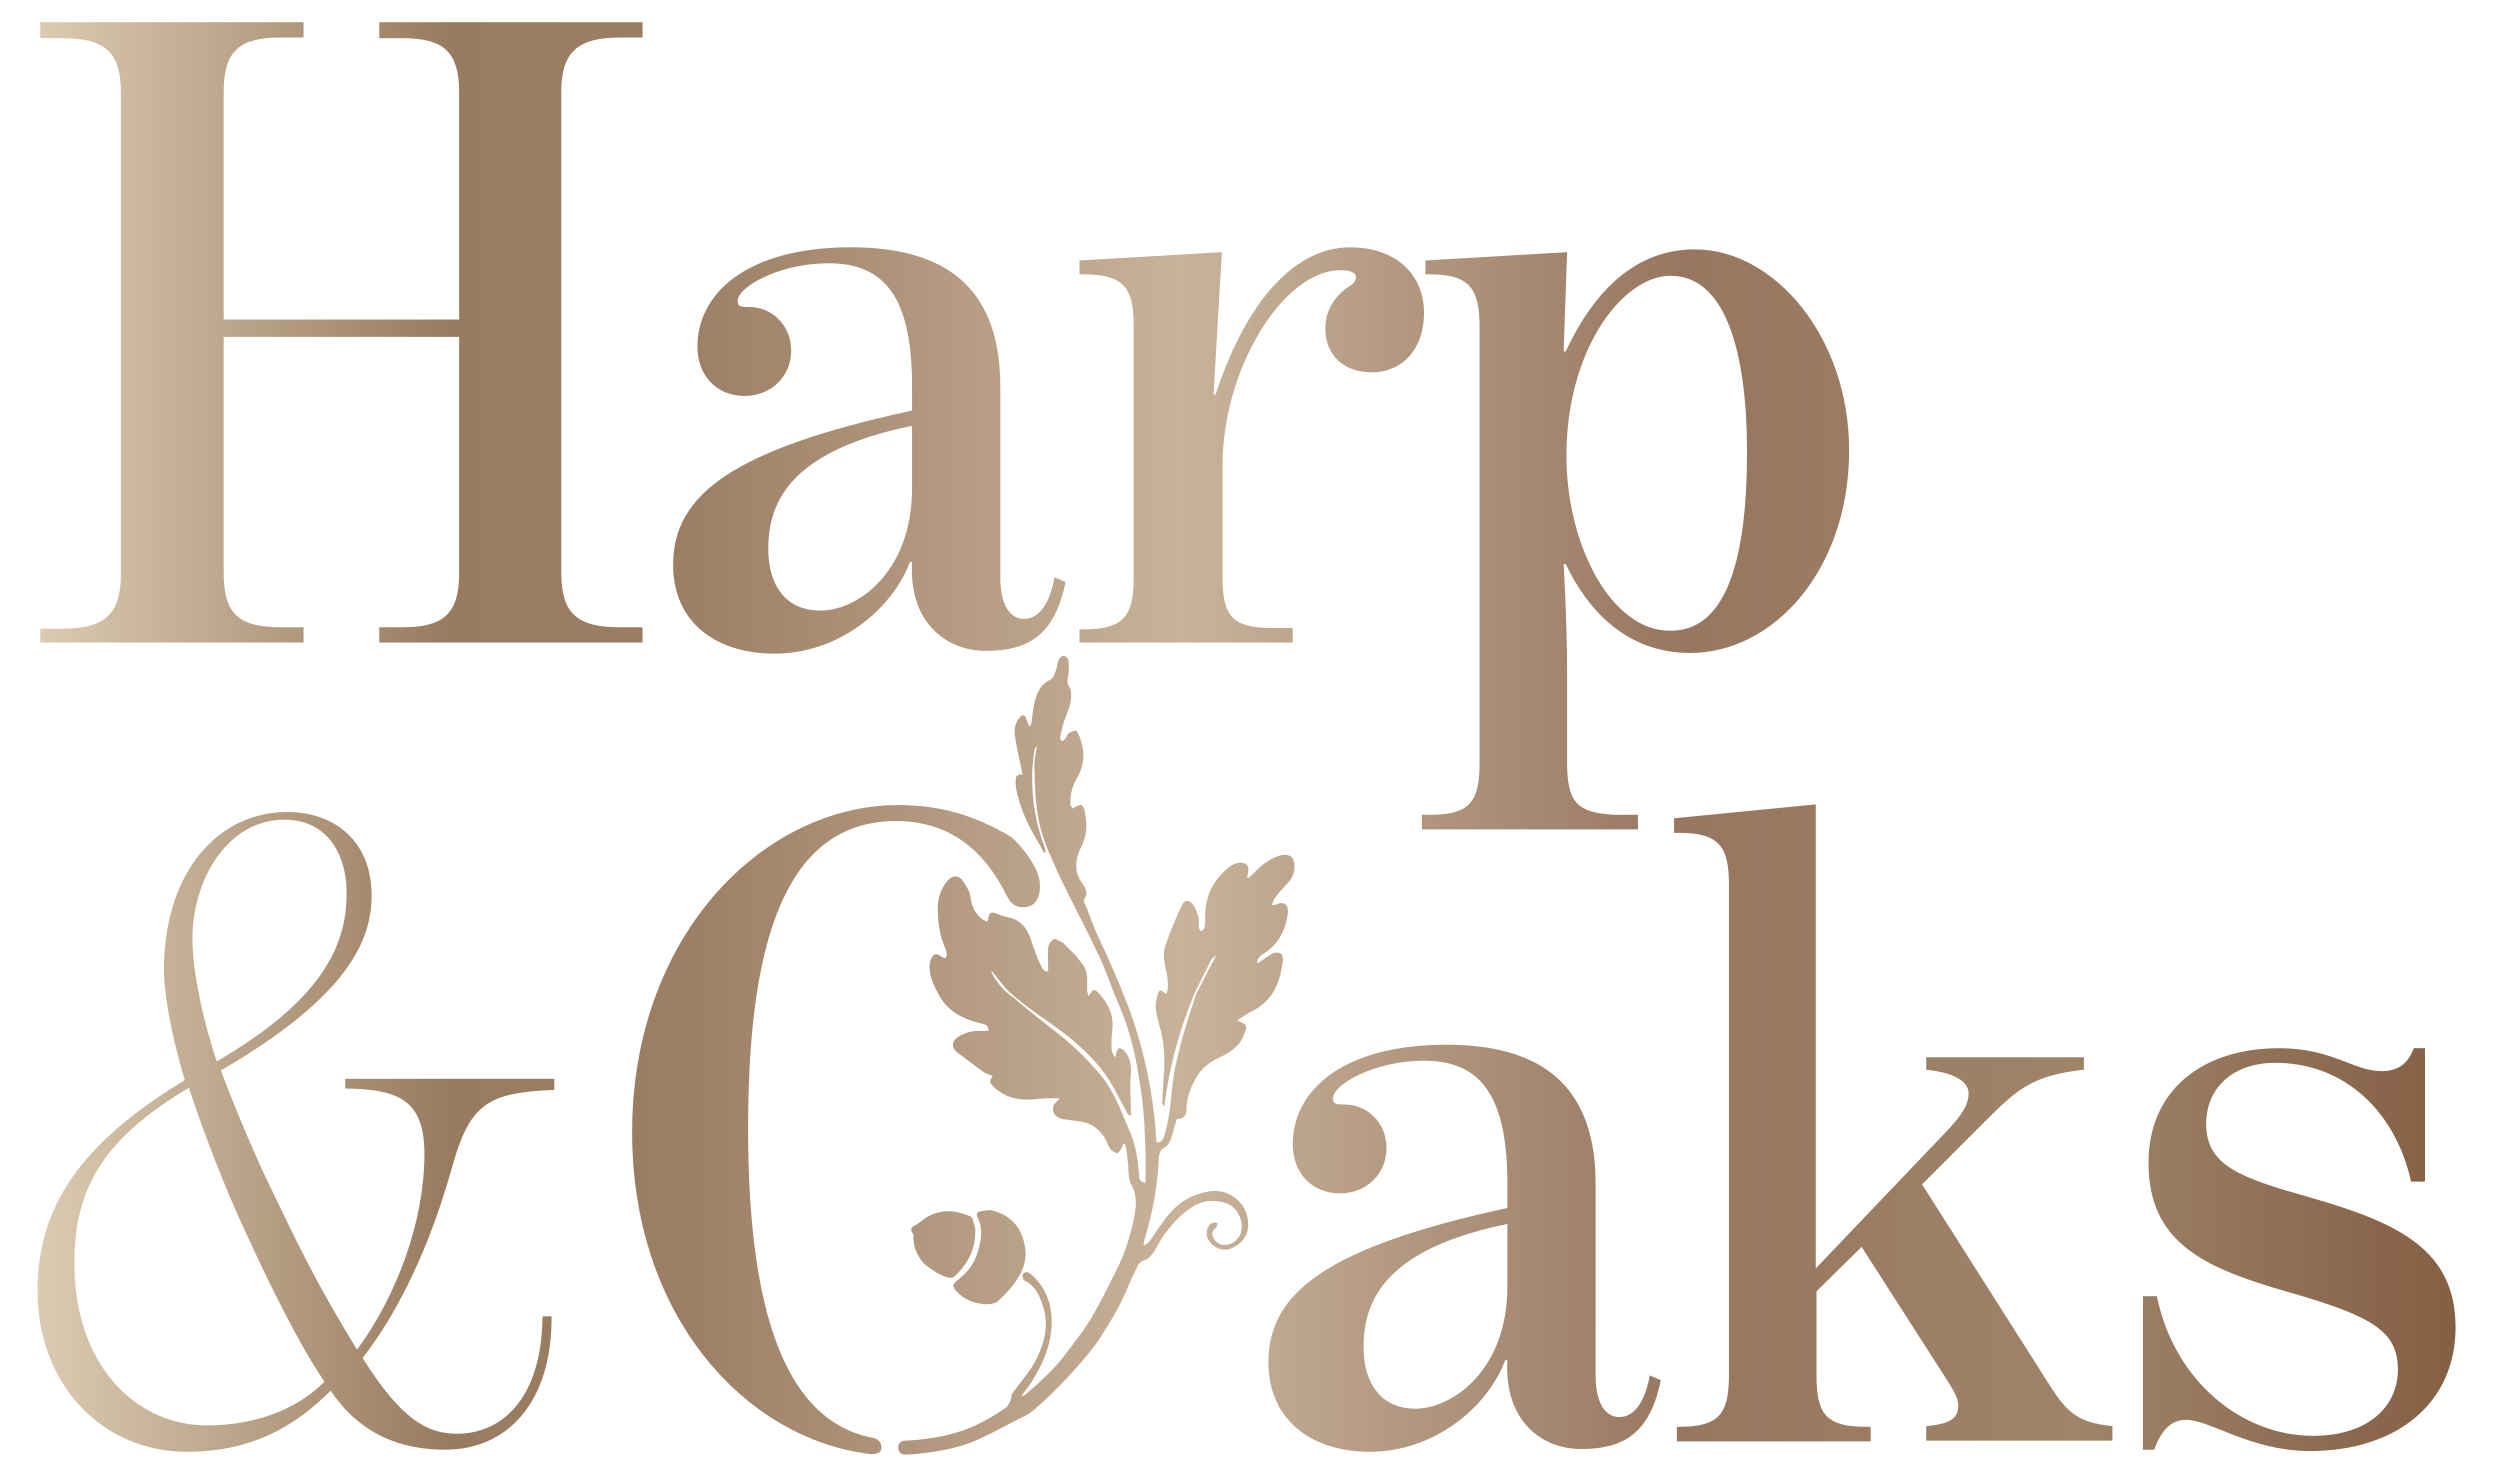 <?xml version="1.0" encoding="utf-8"?>
<!-- Generator: Adobe Illustrator 21.0.0, SVG Export Plug-In . SVG Version: 6.00 Build 0)  -->
<svg version="1.1" id="Layer_1" xmlns="http://www.w3.org/2000/svg" xmlns:xlink="http://www.w3.org/1999/xlink" x="0px" y="0px"
	 viewBox="0 0 359.9 213.6" style="enable-background:new 0 0 359.9 213.6;" xml:space="preserve">
<style type="text/css">
	.st0{fill:#B6A371;}
	.st1{fill:#39B8EB;}
	.st2{fill:#2C3077;}
	.st3{fill:#661D58;}
	.st4{fill:#121212;}
	.st5{fill:#EAD82F;}
	.st6{fill:#84D1D9;}
	.st7{fill:#3CBCA4;}
	.st8{fill:#A38D32;}
	.st9{fill:#3A3A3A;}
	.st10{fill:none;stroke:#000000;stroke-miterlimit:10;}
	.st11{fill:url(#SVGID_1_);}
	.st12{fill:url(#SVGID_2_);}
	.st13{fill:url(#SVGID_3_);}
	.st14{fill:url(#SVGID_4_);}
	.st15{fill:url(#SVGID_5_);}
	.st16{fill:url(#SVGID_6_);}
	.st17{fill:url(#SVGID_7_);}
	.st18{fill:url(#SVGID_8_);}
	.st19{fill:url(#SVGID_9_);}
	.st20{fill:url(#SVGID_10_);}
	.st21{fill:url(#SVGID_11_);}
	.st22{fill:url(#SVGID_12_);}
	.st23{fill:url(#SVGID_13_);}
	.st24{fill:url(#SVGID_14_);}
</style>
<linearGradient id="SVGID_1_" gradientUnits="userSpaceOnUse" x1="5.461" y1="106.359" x2="353.406" y2="106.359">
	<stop  offset="0" style="stop-color:#DBCBB2"/>
	<stop  offset="0.169" style="stop-color:#997B5F"/>
	<stop  offset="0.267" style="stop-color:#9C7E64"/>
	<stop  offset="0.474" style="stop-color:#C8B39A"/>
	<stop  offset="0.681" style="stop-color:#98765F"/>
	<stop  offset="0.844" style="stop-color:#9F8468"/>
	<stop  offset="1" style="stop-color:#845F44"/>
</linearGradient>
<path class="st11" d="M5.8,90.5H9c6,0,8.4-2,8.4-7.8V13.3c0-5.9-2.4-7.8-8.4-7.8H5.8V3.2h37.9v2.2h-3.3c-6,0-8.2,2-8.2,7.8v32.8
	h33.9V13.3c0-5.8-2.2-7.8-8.1-7.8h-3.4V3.2h37.9v2.2h-3.3c-6,0-8.4,2.1-8.4,7.8v69.3c0,5.9,2.4,7.8,8.4,7.8h3.3v2.2H54.6v-2.2H58
	c5.9,0,8.1-2,8.1-7.8v-34H32.2v34c0,5.9,2.2,7.8,8.2,7.8h3.3v2.2H5.8V90.5z M96.9,81.3c0-10.1,8.6-16.6,34.4-22.2v-3.5
	c0-12.6-3.8-17.7-12-17.7c-7.1,0-13.1,3.4-13.1,5.4c0,0.9,0.5,0.9,1.7,0.9c3.1,0,6,2.5,6,6.3c0,3.7-2.9,6.5-6.7,6.5
	c-4.1,0-6.8-3-6.8-7.1c0-7.5,6.9-14.3,22.1-14.3c12.3,0,21.5,4.7,21.5,20v27.5c0,4.3,1.6,6,3.4,6c2.4,0,3.8-2.6,4.4-6l1.6,0.7
	c-1.6,7.7-5.4,9.9-11.5,9.9c-5.5,0-11.1-3.9-10.6-12.8h-0.3c-2.7,7.1-10.5,13.2-19.5,13.2C103.2,94.1,96.9,89.7,96.9,81.3z
	 M131.3,70.3v-9c-17,3.5-20.7,10.5-20.7,17.7c0,5.5,2.7,8.9,7.5,8.9C123.6,87.9,131.3,82.2,131.3,70.3z M155.4,90.6h0.7
	c5.8,0,7.1-2.1,7.1-7.3V46.8c0-5.2-1.3-7.3-7.1-7.3h-0.7v-2l20.5-1.2l-1.2,20.5h0.3c3.9-12,10.6-21.2,19.4-21.2
	c6.1,0,10.6,3.5,10.6,9.5c0,5-3,8.5-7.5,8.5c-4.1,0-6.7-2.5-6.7-6.3c0-2.9,1.6-4.7,3-5.8c0.9-0.5,1.4-0.9,1.4-1.6c0-0.7-0.9-1-2.2-1
	c-8.4,0-17,14.4-17,28v16.2c0,5.5,1.3,7.3,7.1,7.3h3v2.1h-30.7V90.6z M204.7,117.3h1.2c5.8,0,7.1-2,7.1-7.5V47.1
	c0-5.4-1.3-7.6-7.1-7.6h-0.7v-2l20.4-1.2l-0.5,14.3h0.3c4.1-8.8,10.1-14.7,18.6-14.7c11.5,0,22.2,12.7,22.2,28.9
	c0,17.3-10.9,29.2-22.9,29.2c-9.4,0-14.9-6.5-17.9-12.8h-0.3c0,0,0.5,8.2,0.5,15.8v12.8c0,5.6,1.3,7.3,7.1,7.5h3.1v2.1h-31.1V117.3z
	 M251.5,65.1c0-15-3.3-25.4-11-25.4c-6.9,0-15,10.6-15,25.9c0,12.8,6.4,25.2,14.9,25.2C248.1,90.9,251.5,81.6,251.5,65.1z
	 M147.1,130.6c-1.6-0.1-2-1.5-2.2-1.7c-3.3-6.7-8.4-10.7-15.9-10.7c-16.9,0-21.3,19.6-21.3,44.3c0,22.9,4,41.9,18,44.5
	c0,0,1.2,0.2,1.2,1.4c0,1.2-1.8,0.9-1.8,0.9C107.3,207.1,91,189.5,91,163c0-28.4,19-47.1,38.3-47.1c6,0,10.9,1.4,16.3,4.6
	c1.6,1.4,4.1,4.6,4.1,6.8C149.8,129.7,148.7,130.7,147.1,130.6z M61.1,166.1c0-7.8-3.8-9.3-11.4-9.4v-1.4h30.1v1.6
	c-9.7,0.4-12.2,2-14.8,11.4c-1.3,4.6-5.1,17.3-12.8,27.2c5.6,8.9,9.3,10.9,13.6,10.9c6.4,0,12.2-5,12.3-16.9h1.3
	c0.1,12.3-6.3,19.2-15.3,19.2c-6.3,0-12.2-2.1-16.5-8.5c-5.2,5.2-11.4,8.8-20.7,8.8c-12.3,0-21.5-9.8-21.5-23.2
	c0-11.9,6-21.1,21.2-30.3c-2.2-7.3-3-13.1-3-15.8c0-14.4,8-22.8,17.7-22.8c7.1,0,12.2,4.4,12.2,12c0,6.4-3.3,14.5-21.7,25.2
	c1.4,3.8,3.8,9.7,6.4,15.3c4.7,9.8,7.3,15.3,13.2,24.9C57,186.7,61.1,176,61.1,166.1z M10.7,181.8c0,14.7,8.8,23.4,19.1,23.4
	c6.4,0,12.7-2,16.9-6.3c-3.9-5.8-8.1-14.3-12.7-24.5c-3.1-7.1-5.4-13.5-6.8-17.8C14.5,164.1,10.7,171.5,10.7,181.8z M49.9,128.5
	c0-5-2.4-10.5-9-10.5c-8.1,0-13.2,8.6-13.2,17.1c0,5,1.7,12.4,3.5,17.7C47.4,143.4,49.9,135.2,49.9,128.5z M182.6,196.1
	c0-10.1,8.6-16.6,34.4-22.2v-3.5c0-12.6-3.8-17.7-12-17.7c-7.1,0-13.1,3.4-13.1,5.4c0,0.9,0.5,0.9,1.7,0.9c3.1,0,6,2.5,6,6.3
	c0,3.7-2.9,6.5-6.7,6.5c-4.1,0-6.8-3-6.8-7.1c0-7.5,6.9-14.3,22.1-14.3c12.3,0,21.5,4.7,21.5,20V198c0,4.3,1.6,6,3.4,6
	c2.4,0,3.8-2.6,4.4-6l1.6,0.7c-1.6,7.7-5.4,9.9-11.5,9.9c-5.5,0-11.1-3.9-10.6-12.8h-0.3c-2.7,7.1-10.5,13.2-19.5,13.2
	C188.9,209,182.6,204.5,182.6,196.1z M217,185.2v-9c-17,3.5-20.7,10.5-20.7,17.7c0,5.5,2.7,8.9,7.5,8.9
	C209.3,202.7,217,197.1,217,185.2z M241.3,205.4h0.5c5.8,0,7.1-2,7.1-7.5v-70.5c0-5.4-1.3-7.5-7.1-7.5h-0.8v-2.1l20.4-2v66.8
	l18.7-19.6c2.5-2.6,3.3-4.1,3.3-5.6c0-1.7-2.1-3-6.1-3.4v-1.8H300v1.8c-7.5,0.8-9.7,2.9-14.3,7.5l-9,9l18.1,28.5
	c2.7,4.3,4.2,5.8,9.3,6.3v2.1h-26.8v-2.1c3.7-0.3,4.6-1.3,4.6-2.9c0-1-0.4-1.8-1.4-3.4L268,179.5l-6.5,6.4v12c0,5.5,1.2,7.5,7.1,7.5
	h0.7v2.1h-27.9V205.4z M314.7,204.4c-2.1,0-3.5,1.4-4.6,4.3h-1.6v-22.1h2c2.5,12.2,12.2,20.1,22.5,20.1c8,0,12.2-4.3,12.2-9.5
	c0-5.5-3.5-7.7-15.8-11.2c-11.8-3.4-20.1-6.9-20.1-18.6c0-10.5,7.8-16.5,18.8-16.5c7.7,0,10.7,3.3,14.7,3.3c2.4,0,3.8-1,4.7-3.3h1.6
	v19.2h-2c-2.2-9.9-9.4-17.1-19.6-17.1c-5.9,0-9.9,3.5-9.9,8.8c0,6.1,5.1,7.8,15,10.6c13,3.7,20.9,7.7,20.9,18.7
	c0,10.7-8.2,17.8-21.1,17.8C323.8,208.8,318.2,204.4,314.7,204.4z M137.9,186.1c-0.9-0.9-0.9-1.2,0.1-1.9c0.1-0.1,0.2-0.2,0.3-0.3
	c1.4-1.1,2.2-2.5,2.6-4.2c0.4-1.5,0.6-3-0.2-4.5c-0.2-0.4,0-0.8,0.4-0.8c0.6-0.1,1.3-0.3,1.9-0.1c2.2,0.6,3.7,2,4.3,4.1
	c1,3.1-0.2,5.7-3.5,8.8C142.7,188.3,139.4,187.7,137.9,186.1z M131.5,177.9c0-0.2-0.1-0.4-0.2-0.5c-0.3-0.5,0-0.8,0.4-1
	c0.3-0.1,0.5-0.3,0.8-0.5c0.3-0.2,0.5-0.4,0.8-0.6c2.1-1.3,4.2-1.1,6.4-0.2c0.1,0.1,0.3,0.2,0.3,0.3c0.1,0.5,0.3,1,0.4,1.5
	c0.1,2.7-0.9,4.8-2.8,6.7c-0.4,0.4-0.7,0.4-1.2,0.3c-1.3-0.4-2.4-1.2-3.3-1.9C131.9,180.6,131.5,179.6,131.5,177.9z M139.4,207.8
	c-4.3,1.5-8.9,1.6-9.1,1.6c0,0,0,0,0,0c-0.6,0-1-0.4-1-1c0-0.6,0.4-1,1-1c0,0,4.5-0.1,8.4-1.5c2.3-0.8,4.6-2.2,6.2-3.3
	c0,0,0.7-0.9,0.7-1.6c0-0.2,0.1-0.4,0.2-0.5c1-1.4,2.1-2.6,3-4.1c1.4-2.5,2.3-5.3,1.4-8.2c-0.5-1.6-1.1-3.1-2.8-3.9
	c-0.1-0.1-0.2-0.5-0.2-0.7c0.2-0.6,0.7-0.6,1.3-0.1c1.9,1.7,2.8,3.9,2.9,6.4c0.1,3.4-1.2,6.4-3,9.2c-0.4,0.6-0.9,1.2-1.3,1.8
	c0,0,0.1,0.1,0.1,0.1c0.2-0.1,0.3-0.2,0.5-0.3c2.2-1.9,4.4-3.9,6.1-6.3c1.2-1.6,2.4-3.1,3.4-4.8c1.2-2.1,2.3-4.3,3.4-6.5
	c1.3-2.5,2.2-5.3,2.7-8c0.3-1.6,0.4-3.2-0.5-4.7c-0.4-0.8-0.3-1.8-0.4-2.8c-0.1-1-0.2-2-0.4-2.9c-0.1,0-0.2,0-0.3,0
	c-0.1,0.2-0.1,0.3-0.2,0.5c-0.2,0.3-0.4,0.8-0.7,0.8c-0.3,0-0.6-0.3-0.9-0.5c-0.1-0.1-0.2-0.4-0.3-0.5c-0.8-2.1-2.2-3.4-4.5-3.6
	c-0.7-0.1-1.4-0.2-2.1-0.3c-1.1-0.2-1.7-1.1-1.3-2c0.2-0.3,0.5-0.6,0.8-0.9c-0.1-0.1-0.2-0.1-0.3-0.1c-0.9,0-1.9,0-2.8,0.1
	c-2.3,0.3-4.5,0-6.3-1.7c-0.7-0.7-0.7-0.8-0.2-1.6c-0.5-0.2-1.1-0.4-1.5-0.7c-1.2-0.9-2.4-1.8-3.6-2.7c-0.9-0.7-0.8-1.6,0.1-2.2
	c0.9-0.6,1.9-0.9,3-0.9c0.5,0,0.9,0,1.4,0c0-0.7-0.3-0.9-0.8-1c-2.6-0.6-4.9-1.6-6.3-4.1c-0.7-1.3-1.3-2.5-1.4-4
	c0-0.5,0.1-1.2,0.5-1.7c0.4-0.5,0.9-0.1,1.4,0.2c0.4,0.3,0.6,0,0.6-0.4c0-0.2-0.1-0.4-0.1-0.6c-0.9-1.9-1.2-4-1.2-6
	c0-1.5,0.4-2.8,1.4-4c0.7-0.8,1.6-0.9,2.2,0c0.5,0.7,1,1.5,1.1,2.3c0.2,1.4,0.7,2.5,1.8,3.3c0.2,0.1,0.4,0.2,0.6,0.3
	c0.1-0.2,0.2-0.4,0.2-0.6c0.1-0.7,0.4-0.9,1.1-0.6c0.5,0.2,1,0.4,1.5,0.5c1.9,0.3,2.9,1.5,3.5,3.2c0.2,0.7,0.4,1.3,0.7,2
	c0.2,0.7,0.5,1.3,0.8,1.9c0.2,0.4,0.5,0.9,1,0.7c0-1.2-0.1-2.3,0-3.4c0-0.4,0.4-1,0.8-1.2c0.3-0.1,0.8,0.3,1.3,0.5
	c0.1,0.1,0.2,0.2,0.3,0.3c0.6,0.6,1.1,1.1,1.7,1.7c0.3,0.4,0.6,0.8,0.9,1.2c0.8,1.1,0.6,2.4,0.6,3.6c0,0.3,0.1,0.5,0.2,0.9
	c0.7-1.1,0.8-1.1,1.5-0.4c1.5,1.6,2.2,3.4,1.9,5.5c-0.1,0.8-0.1,1.6-0.1,2.4c0,0.4,0.2,0.8,0.4,1.2c0.1,0,0.2,0,0.2,0
	c0-0.2,0.1-0.4,0.1-0.6c0.1-0.2,0.2-0.6,0.4-0.6c0.2,0,0.5,0.1,0.7,0.3c0.8,0.9,1.1,2,1,3.3c-0.2,1.9,0,3.8,0,5.7c0,0.1,0,0.2,0,0.3
	c-0.1,0-0.1,0.1-0.2,0.1c-0.2-0.2-0.4-0.4-0.5-0.7c-1-1.8-1.9-3.8-3.1-5.4c-2.3-3.1-5.3-5.5-8.5-7.7c-0.7-0.5-1.3-0.9-2-1.4
	c-0.7-0.5-1.3-1-1.9-1.5c0,0-0.4-0.3-1.2-1s-1.5-1.8-2.7-3.2c0.2,1.1,1.9,3.1,3.2,3.9c0,0,1,0.9,1.3,1.1c1.8,1.5,3.6,2.9,5.5,4.4
	c2.1,1.7,4,3.6,5.7,5.6c1.9,2.3,2.9,5,4,7.6c1,2.1,1.4,4.4,1.6,6.8c0,0.4-0.1,1,0.9,1.2c0-1.6,0.1-3.1,0-4.6
	c-0.1-1.9-0.1-3.9-0.3-5.8c-0.2-2.3-0.6-4.6-1-6.9c-0.6-3.1-1.5-6.1-2.8-9c-0.9-2.1-1.6-4.3-2.6-6.4c-1.9-4.1-4.1-8.1-6-12.2
	c-1.2-2.6-2.4-5.3-2.8-8.1c-0.4-2.3-0.4-4.6-0.5-6.9c0-1,0.2-2,0.4-3c-0.2,0.2-0.4,0.4-0.4,0.7c-0.1,1.1-0.3,2.1-0.3,3.2
	c-0.1,3.7,0.5,7.3,1.8,10.7c0.1,0.2,0.1,0.5,0.1,0.7c-0.1,0-0.1,0-0.2,0.1c-0.3-0.5-0.5-1-0.8-1.5c-1.3-2.1-2.4-4.4-3-6.8
	c-0.2-0.7-0.3-1.4-0.3-2.1c0-0.5,0.1-1,1-0.9c-0.1-0.6-0.2-1-0.3-1.5c-0.3-1.4-0.6-2.7-0.8-4.1c-0.1-0.9,0-1.8,0.7-2.6
	c0.1-0.2,0.4-0.4,0.6-0.3c0.2,0.1,0.3,0.4,0.4,0.6c0.1,0.3,0.2,0.6,0.3,0.9c0.1,0,0.1,0,0.2,0c0.1-0.2,0.2-0.3,0.2-0.5
	c0.1-0.9,0.2-1.8,0.4-2.7c0.3-1.4,0.8-2.7,2.2-3.4c0.3-0.1,0.6-0.5,0.7-0.8c0.3-0.7,0.4-1.4,0.6-2.1c0.1-0.3,0.5-0.6,0.7-0.6
	c0.3,0,0.7,0.4,0.7,0.6c0.1,0.7,0.1,1.4,0,2.1c-0.1,0.7-0.3,1.3,0.2,1.9c0.2,0.3,0.2,0.8,0.2,1.2c0,1.3-0.6,2.4-1,3.6
	c-0.3,0.8-0.4,1.6-0.6,2.4c0,0.1,0.1,0.3,0.2,0.5c0.2-0.1,0.4-0.1,0.5-0.3c0.2-0.2,0.3-0.6,0.5-0.8c0.3-0.2,0.7-0.4,1.1-0.4
	c0.2,0,0.3,0.5,0.5,0.8c0.1,0.2,0.1,0.4,0.2,0.6c0.6,1.8,0.5,3.5-0.5,5.3c-0.7,1.2-1.1,2.5-1,3.9c0,0.2,0.2,0.4,0.3,0.6
	c0.2-0.1,0.3-0.2,0.5-0.3c0.3-0.1,0.6-0.3,0.8-0.2c0.1,0,0.3,0.4,0.4,0.6c0.1,0.4,0.1,0.7,0.2,1.1c0.2,1.5,0.1,2.8-0.6,4.2
	c-0.9,1.8-1.2,3.7,0.2,5.5c0.4,0.6,0.8,1.4,0.2,2.1c-0.1,0.1-0.1,0.3,0,0.5c0.6,1.4,1.1,2.9,1.7,4.3c1.7,3.6,3.3,7.2,4.7,10.9
	c1.9,5.1,3.1,10.4,3.7,15.8c0.1,1.2,0.2,2.4,0.3,3.6c0.6-0.1,0.8-0.2,1.1-0.9c0.3-1,0.5-2.1,0.7-3.1c0.3-2,0.4-3.9,0.7-5.9
	c0.7-3.6,1.7-7.1,2.9-10.6c0.1-0.2,0.2-0.7,0.2-0.7c1-1.9,1.9-3.8,3-5.8c-0.2,0.2-0.5,0.4-0.7,0.6c-0.8,1.6-1.6,3.2-2.4,4.8
	c0,0.1-0.2,0.5-0.2,0.5c-2.1,5.1-3.5,10.4-4.2,15.9c-0.2-0.2-0.3-0.4-0.3-0.6c0.1-1.1,0.1-2.2,0.2-3.3c0.2-2.4,0.2-4.7-0.4-7.1
	c-0.3-1-0.6-2.1-0.7-3.1c-0.1-0.7,0.1-1.5,0.3-2.2c0.1-0.4,0.5-0.6,0.9-0.1c0.1,0.1,0.2,0.1,0.3,0.2c0.4-1,0.2-1.9,0.1-2.8
	c-0.3-1.4-0.7-2.9-0.2-4.3c0.7-2,1.5-3.9,2.4-5.8c0.3-0.7,1.1-0.7,1.6,0.1c0.5,0.8,0.8,1.7,0.8,2.7c0,0.2-0.1,0.4,0,0.6
	c0.1,0.2,0.2,0.4,0.3,0.5c0.2-0.2,0.4-0.3,0.5-0.5c0.1-0.4,0.1-0.8,0.1-1.2c-0.1-2.7,0.7-5.1,2.8-7c0.6-0.6,1.3-1.2,2.3-1.2
	c0.8,0,1.2,0.4,1.1,1.2c0,0.3-0.1,0.6-0.2,0.9c0.1,0,0.1,0.1,0.2,0.1c0.2-0.2,0.4-0.3,0.6-0.5c1.1-1.2,2.3-2.2,3.8-2.7
	c1-0.3,1.9-0.1,2.1,0.6c0.2,0.5,0.2,1.1,0.1,1.6c-0.2,1.2-1.2,2-2,2.9c-0.5,0.6-1,1.1-1.2,2c0.3,0,0.4,0,0.6-0.1
	c1.2-0.5,1.8,0,1.7,1.3c-0.3,2.4-1.4,4.5-3.5,5.8c-0.7,0.4-1,0.9-0.9,1.4c0.2-0.1,0.4-0.3,0.6-0.4c0.6-0.4,1.1-0.8,1.7-1.1
	c0.3-0.1,0.8-0.1,1.1,0.1c0.2,0.1,0.3,0.6,0.3,0.9c-0.1,0.6-0.2,1.1-0.3,1.7c-0.5,2.5-1.8,4.5-4.2,5.7c-0.7,0.3-1.3,0.8-2.1,1.3
	c1.5,0.6,1.5,0.7,1,2c-0.1,0.2-0.1,0.3-0.2,0.5c-0.7,1.4-2,2.2-3.3,2.8c-1.3,0.6-2.4,1.4-3.2,2.6c-0.9,1.5-1.6,3.1-1.6,5
	c0,0.9-0.5,1.3-1.4,1.3c-0.2,0.7-0.4,1.4-0.6,2.1c-0.2,0.8-0.5,1.6-1.2,2c-0.5,0.3-0.6,0.6-0.7,1c-0.1,0.3-0.1,0.7-0.1,1
	c-0.2,3.8-0.9,7.5-2,11.1c-0.1,0.3-0.1,0.6-0.2,0.8c0.1,0.1,0.1,0.1,0.2,0.2c0.2-0.2,0.5-0.4,0.7-0.6c0.7-1,1.3-2,2-2.9
	c1.2-1.7,2.7-3.1,4.7-3.8c1.7-0.6,3.4-0.9,5.1,0.1c1.6,1,2.3,2.3,2.4,4.1c0,1.7-0.9,2.8-2.4,3.5c-1.5,0.7-3.5-0.5-3.6-2.1
	c0-0.8,0.4-1.5,1-1.6c0.2,0,0.4,0,0.6,0.1c-0.1,0.2-0.1,0.5-0.3,0.7c-0.6,0.5-0.6,0.9-0.2,1.6c0.4,0.6,1,0.9,1.7,0.8
	c0.9-0.1,1.6-0.6,2-1.4c0.8-1.6-0.3-4.1-2-4.6c-1.8-0.6-3.6-0.4-5.1,0.7c-1.3,0.9-2.4,2-3.3,3.2c-0.9,1-1.4,2.3-2.2,3.4
	c-0.3,0.4-0.7,0.8-1.1,0.9c-0.6,0.2-0.9,0.5-1.1,1c-0.5,1.1-1.1,2.2-1.5,3.3c-1.1,2.6-2.6,5-4.1,7.3c-2.8,4-8.4,9.5-10.1,10.6
	C145.5,204.8,141.9,206.9,139.4,207.8z"/>
</svg>
